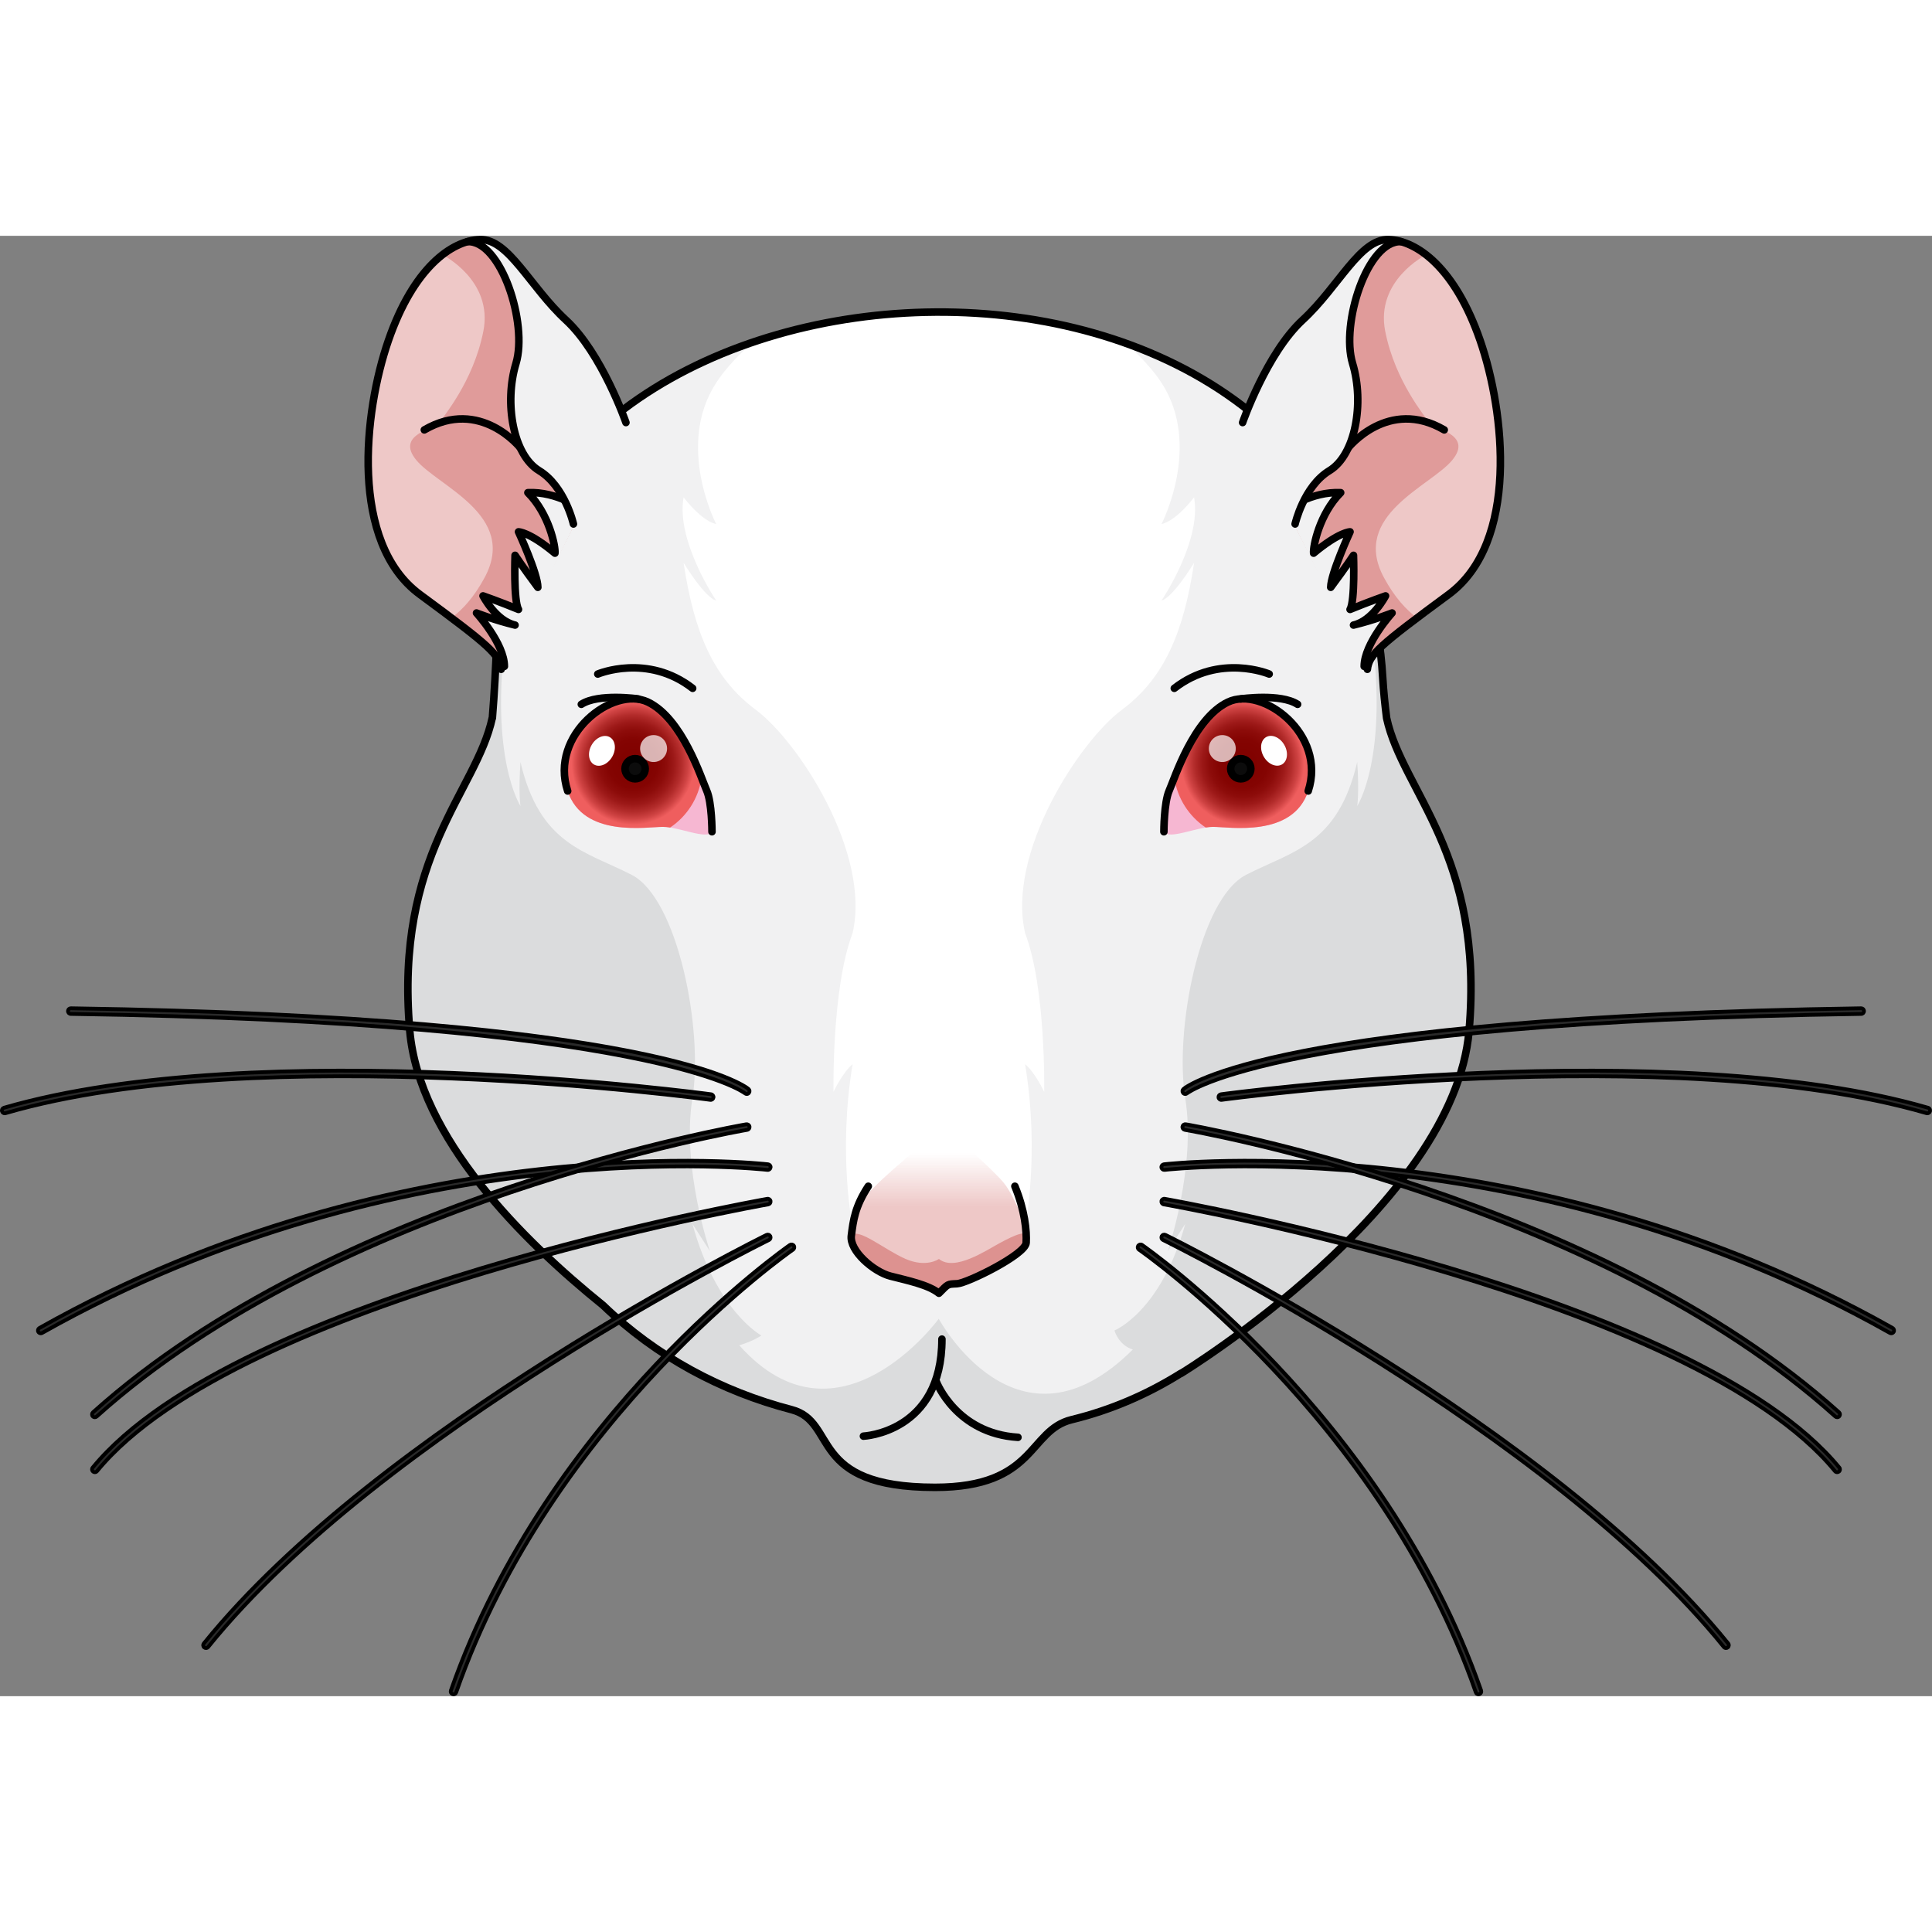 <?xml version="1.0" encoding="utf-8"?>
<!-- Created by: Science Figures, www.sciencefigures.org, Generator: Science Figures Editor -->
<!DOCTYPE svg PUBLIC "-//W3C//DTD SVG 1.1//EN" "http://www.w3.org/Graphics/SVG/1.1/DTD/svg11.dtd">
<svg version="1.1" id="Layer_1" xmlns="http://www.w3.org/2000/svg" xmlns:xlink="http://www.w3.org/1999/xlink" 
	 width="800px" height="800px" viewBox="0 0 256.422 193.824" enable-background="new 0 0 256.422 193.824"
	 xml:space="preserve">
<rect x="0" y="0" width="256.422" height="193.824" fill="#808080" stroke="none"/>
<g>
	<path fill="#F1F1F2" d="M184.038,64.011c-0.227-1.796-0.411-3.584-0.517-5.351C179.55-8.391,68.411-2.137,65.939,53.886
		c-0.147,3.364-0.316,6.749-0.591,10.124c-0.005-0.005-0.009-0.01-0.015-0.015c-2.127,9.811-12.97,18.146-10.948,41.511
		c1.225,14.15,14.984,27.833,25.651,36.433c7.063,6.806,15.697,11.428,25.013,13.853c6.208,1.616,2.078,10.314,19.042,10.314
		c13.447,0,12.352-7.571,18.141-8.982c5.273-1.285,10.115-3.404,14.525-6.167l-0.01,0.032c0,0,36.213-22.118,38.234-45.482
		C197.003,82.154,186.173,73.814,184.038,64.011z"/>
	<path fill="#FFFFFF" d="M148.902,62.907c5.639-4.189,8.204-10.315,9.58-19.498c-3.136,4.995-4.322,4.995-4.322,4.995
		s5.363-7.894,4.322-13.694c-2.652,3.383-4.322,3.538-4.322,3.538s5.418-10.416,0-18.738c-0.846-1.299-1.876-2.469-2.963-3.569
		c-0.561-0.568-1.141-1.116-1.73-1.654c-15.599-5.6-34.015-5.44-49.591-0.142c-1.796,1.623-3.508,3.346-4.823,5.365
		c-5.418,8.322,0,18.738,0,18.738s-1.67-0.155-4.322-3.538c-1.041,5.801,4.322,13.694,4.322,13.694s-1.187,0-4.322-4.995
		c1.375,9.183,3.941,15.309,9.58,19.498s15.305,19.011,12.847,29.645c-2.78,7.25-2.536,21.064-2.536,21.064s1.289-2.698,2.536-3.665
		c-1.975,11.922,0,21.559,0,21.559h10.611h1.674h10.611c0,0,1.975-9.637,0-21.559c1.247,0.967,2.536,3.665,2.536,3.665
		s0.244-13.814-2.536-21.064C133.596,81.918,143.262,67.097,148.902,62.907z"/>
	<path fill="#DBDCDD" d="M183.521,58.66c-0.145-2.428-0.444-4.748-0.859-6.984c-0.215,0.33-0.426,0.674-0.631,1.041
		c2.281,16.545-1.898,22.968-1.898,22.968s0.287-1.816,0-5.833c-2.582,10.999-8.607,11.805-14.754,14.961
		c-6.145,3.156-9.539,20.595-8.066,29.681c1.475,9.086-2.322,20.262-2.322,20.262s0,0,2.322-3.62
		c-3.213,11.668-9.399,14.151-9.399,14.151s0.526,1.95,2.44,2.523c-15.318,15.283-25.76-4.076-25.76-4.076
		s-13.334,18.276-26.473,3.522c1.913-0.573,2.936-1.304,2.936-1.304s-5.945-3.149-9.158-14.817c2.323,3.62,2.323,3.62,2.323,3.62
		s-3.796-11.176-2.323-20.262s-1.921-26.524-8.066-29.681s-12.171-3.962-14.753-14.961c-0.287,4.017,0,5.833,0,5.833
		s-4.179-6.423-1.898-22.968c-0.325-0.584-0.669-1.108-1.021-1.609c-0.102,0.912-0.179,1.837-0.221,2.778
		c-0.147,3.364-0.316,6.749-0.591,10.124c-0.005-0.005-0.009-0.01-0.015-0.015c-2.127,9.811-12.97,18.146-10.948,41.511
		c1.225,14.15,14.984,27.833,25.651,36.433c7.063,6.806,15.697,11.428,25.013,13.853c6.208,1.616,2.078,10.314,19.042,10.314
		c13.447,0,12.352-7.571,18.141-8.982c5.273-1.285,10.115-3.404,14.525-6.167l-0.01,0.032c0,0,36.213-22.118,38.234-45.482
		c2.021-23.352-8.809-31.691-10.944-41.495C183.811,62.215,183.626,60.427,183.521,58.66z"/>
	<path fill="none" stroke="#000000" stroke-linecap="round" stroke-linejoin="round" stroke-miterlimit="10" d="M114.597,159.313
		c0,0,10.419-0.469,10.419-12.882"/>
	<path fill="none" stroke="#000000" stroke-linecap="round" stroke-linejoin="round" stroke-miterlimit="10" d="M124.287,152.112
		c0,0,2.62,6.852,10.822,7.356"/>
	<path fill="none" stroke="#000000" stroke-linecap="round" stroke-linejoin="round" stroke-miterlimit="10" d="M184.038,64.011
		c-0.227-1.796-0.411-3.584-0.517-5.351C179.55-8.391,68.411-2.137,65.939,53.886c-0.147,3.364-0.316,6.749-0.591,10.124
		c-0.005-0.005-0.009-0.01-0.015-0.015c-2.127,9.811-12.97,18.146-10.948,41.511c1.225,14.15,14.984,27.833,25.651,36.433
		c7.063,6.806,15.697,11.428,25.013,13.853c6.208,1.616,2.078,10.314,19.042,10.314c13.447,0,12.352-7.571,18.141-8.982
		c5.273-1.285,10.115-3.404,14.525-6.167l-0.01,0.032c0,0,36.213-22.118,38.234-45.482
		C197.003,82.154,186.173,73.814,184.038,64.011z"/>
	<g>
		<path fill="#292929" stroke="#000000" stroke-width="0.5" stroke-miterlimit="10" d="M99.11,113.899
			c-0.085,0-0.17-0.028-0.241-0.088l0,0c-0.113-0.094-12.236-9.393-89.478-10.538c-0.208-0.003-0.373-0.174-0.37-0.381
			c0.003-0.205,0.17-0.369,0.375-0.369c0.002,0,0.004,0,0.005,0c77.789,1.153,89.49,10.325,89.95,10.715
			c0.158,0.134,0.177,0.37,0.043,0.528C99.322,113.854,99.216,113.899,99.11,113.899z"/>
		<path fill="#292929" stroke="#000000" stroke-width="0.5" stroke-miterlimit="10" d="M5.41,145.661
			c-0.131,0-0.258-0.068-0.327-0.19c-0.102-0.181-0.038-0.409,0.143-0.512c48.193-27.166,96.241-21.788,96.72-21.729
			c0.206,0.024,0.353,0.211,0.328,0.417c-0.025,0.206-0.213,0.351-0.417,0.327c-0.478-0.054-48.292-5.402-96.263,21.64
			C5.536,145.646,5.472,145.661,5.41,145.661z"/>
		<path fill="#292929" stroke="#000000" stroke-width="0.5" stroke-miterlimit="10" d="M27.34,187.436
			c-0.083,0-0.167-0.027-0.236-0.083c-0.161-0.131-0.186-0.366-0.056-0.527c23.307-28.839,74.177-53.975,74.688-54.226
			c0.187-0.089,0.41-0.014,0.502,0.172c0.091,0.186,0.014,0.41-0.172,0.502c-0.51,0.25-51.233,25.314-74.435,54.022
			C27.558,187.388,27.449,187.436,27.34,187.436z"/>
		<path fill="#292929" stroke="#000000" stroke-width="0.5" stroke-miterlimit="10" d="M60.193,193.574
			c-0.041,0-0.083-0.007-0.124-0.021c-0.196-0.068-0.299-0.282-0.23-0.479c12.851-36.771,44.678-58.918,44.998-59.138
			c0.17-0.117,0.405-0.073,0.521,0.098c0.117,0.171,0.074,0.404-0.097,0.521c-0.318,0.218-31.946,22.232-44.714,58.767
			C60.493,193.478,60.348,193.574,60.193,193.574z"/>
		<path fill="#292929" stroke="#000000" stroke-width="0.5" stroke-miterlimit="10" d="M12.587,156.802
			c-0.103,0-0.205-0.042-0.279-0.124c-0.139-0.154-0.126-0.392,0.028-0.53c32.007-28.779,86.168-38.137,86.712-38.229
			c0.205-0.026,0.397,0.104,0.432,0.308c0.035,0.205-0.104,0.398-0.308,0.433c-0.541,0.091-54.491,9.414-86.334,38.047
			C12.766,156.771,12.676,156.802,12.587,156.802z"/>
		<path fill="#292929" stroke="#000000" stroke-width="0.5" stroke-miterlimit="10" d="M0.625,116.463
			c-0.163,0-0.313-0.106-0.36-0.271c-0.058-0.198,0.056-0.407,0.255-0.465c33.972-9.877,93.261-1.873,93.856-1.791
			c0.205,0.028,0.349,0.217,0.32,0.422s-0.216,0.354-0.423,0.32c-0.594-0.08-59.724-8.063-93.544,1.77
			C0.695,116.458,0.66,116.463,0.625,116.463z"/>
		<path fill="#292929" stroke="#000000" stroke-width="0.5" stroke-miterlimit="10" d="M12.587,164.099
			c-0.084,0-0.168-0.028-0.238-0.085c-0.16-0.132-0.184-0.368-0.052-0.528c19.007-23.176,88.837-35.552,89.54-35.674
			c0.206-0.036,0.399,0.102,0.434,0.305c0.035,0.204-0.102,0.398-0.305,0.434c-0.701,0.122-70.258,12.449-89.089,35.412
			C12.803,164.052,12.695,164.099,12.587,164.099z"/>
	</g>
	<g>
		<path fill="#292929" stroke="#000000" stroke-width="0.5" stroke-miterlimit="10" d="M157.314,113.898
			c-0.107,0-0.215-0.046-0.288-0.134c-0.132-0.158-0.113-0.393,0.044-0.526c0.461-0.39,12.162-9.562,89.95-10.715
			c0.001,0,0.003,0,0.005,0c0.205,0,0.373,0.164,0.375,0.369c0.004,0.207-0.162,0.378-0.369,0.381
			c-77.241,1.146-89.364,10.444-89.478,10.538C157.483,113.87,157.398,113.898,157.314,113.898z"/>
		<path fill="#292929" stroke="#000000" stroke-width="0.5" stroke-miterlimit="10" d="M251.012,145.661
			c-0.062,0-0.126-0.016-0.184-0.048c-47.972-27.043-95.785-21.693-96.263-21.64c-0.2,0.024-0.393-0.121-0.418-0.327
			c-0.023-0.206,0.123-0.393,0.328-0.417c0.479-0.059,48.527-5.437,96.721,21.729c0.181,0.103,0.244,0.331,0.143,0.512
			C251.271,145.593,251.143,145.661,251.012,145.661z"/>
		<path fill="#292929" stroke="#000000" stroke-width="0.5" stroke-miterlimit="10" d="M229.083,187.436
			c-0.109,0-0.218-0.048-0.292-0.14c-23.203-28.71-73.925-53.772-74.435-54.022c-0.187-0.092-0.263-0.316-0.172-0.502
			c0.092-0.186,0.314-0.261,0.502-0.172c0.511,0.251,51.382,25.387,74.688,54.226c0.13,0.161,0.105,0.396-0.057,0.527
			C229.25,187.408,229.166,187.436,229.083,187.436z"/>
		<path fill="#292929" stroke="#000000" stroke-width="0.5" stroke-miterlimit="10" d="M196.23,193.574
			c-0.155,0-0.301-0.097-0.354-0.251c-12.768-36.534-44.396-58.549-44.714-58.767c-0.171-0.117-0.215-0.351-0.098-0.521
			s0.352-0.215,0.521-0.098c0.32,0.22,32.146,22.366,44.998,59.138c0.068,0.196-0.035,0.41-0.23,0.479
			C196.312,193.567,196.271,193.574,196.23,193.574z"/>
		<path fill="#292929" stroke="#000000" stroke-width="0.5" stroke-miterlimit="10" d="M243.835,156.802
			c-0.09,0-0.18-0.031-0.251-0.096c-31.843-28.633-85.793-37.956-86.334-38.047c-0.204-0.034-0.343-0.228-0.308-0.433
			c0.034-0.204,0.224-0.338,0.432-0.308c0.543,0.092,54.705,9.449,86.712,38.229c0.153,0.139,0.167,0.376,0.028,0.53
			C244.041,156.76,243.938,156.802,243.835,156.802z"/>
		<path fill="#292929" stroke="#000000" stroke-width="0.5" stroke-miterlimit="10" d="M255.797,116.463
			c-0.034,0-0.069-0.005-0.104-0.015c-33.823-9.834-92.951-1.851-93.545-1.77c-0.207,0.035-0.395-0.114-0.422-0.32
			c-0.029-0.205,0.115-0.394,0.32-0.422c0.595-0.082,59.882-8.084,93.855,1.791c0.199,0.058,0.313,0.267,0.256,0.465
			C256.11,116.356,255.96,116.463,255.797,116.463z"/>
		<path fill="#292929" stroke="#000000" stroke-width="0.5" stroke-miterlimit="10" d="M243.835,164.099
			c-0.108,0-0.216-0.047-0.29-0.137c-18.831-22.963-88.388-35.29-89.089-35.412c-0.203-0.035-0.34-0.229-0.305-0.434
			c0.035-0.203,0.229-0.341,0.434-0.305c0.703,0.122,70.533,12.498,89.54,35.674c0.132,0.16,0.108,0.396-0.052,0.528
			C244.003,164.07,243.919,164.099,243.835,164.099z"/>
	</g>
	<g>
		<path fill="#F6B7D2" d="M154.477,79.094c0,0-0.001-3.879,0.704-5.465c0.706-1.587,3.231-9.577,7.815-11.753
			c4.584-2.173,13.116,4.3,10.636,11.811c-2.057,6.229-10.459,4.76-12.634,4.76C158.826,78.446,155.124,80.21,154.477,79.094z"/>
		<radialGradient id="SVGID_1_" cx="164.966" cy="70.023" r="8.846" gradientUnits="userSpaceOnUse">
			<stop  offset="0.173" style="stop-color:#810200"/>
			<stop  offset="0.365" style="stop-color:#840402"/>
			<stop  offset="0.501" style="stop-color:#8D0C0A"/>
			<stop  offset="0.62" style="stop-color:#9D1918"/>
			<stop  offset="0.73" style="stop-color:#B32C2B"/>
			<stop  offset="0.832" style="stop-color:#CF4343"/>
			<stop  offset="0.921" style="stop-color:#EF5E5E"/>
		</radialGradient>
		<path fill="url(#SVGID_1_)" d="M173.632,73.687c2.48-7.511-6.052-13.983-10.636-11.811c-3.638,1.727-5.976,7.107-7.14,10.051
			c0.404,2.751,1.959,5.127,4.172,6.608c0.344-0.054,0.672-0.089,0.97-0.089C163.173,78.446,171.576,79.915,173.632,73.687z"/>
		<path fill="none" stroke="#000000" stroke-linecap="round" stroke-linejoin="round" stroke-miterlimit="10" d="M154.477,79.094
			c0,0-0.001-3.879,0.704-5.465c0.706-1.587,3.231-9.577,7.815-11.753c4.584-2.173,13.116,4.3,10.636,11.811"/>
		
			<circle fill="#0C0C0C" stroke="#000000" stroke-linecap="round" stroke-linejoin="round" stroke-miterlimit="10" cx="164.679" cy="70.731" r="1.34"/>
		<circle opacity="0.7" fill="#FFFFFF" cx="162.227" cy="68.052" r="1.788"/>
		
			<ellipse transform="matrix(0.866 -0.5 0.5 0.866 -11.527 93.697)" fill="#FFFFFF" cx="169.1" cy="68.36" rx="1.572" ry="2.097"/>
	</g>
	<g>
		<path fill="#F6B7D2" d="M94.497,79.094c0,0,0.001-3.879-0.704-5.465c-0.706-1.587-3.231-9.577-7.815-11.753
			c-4.584-2.173-13.116,4.3-10.635,11.811c2.056,6.229,10.459,4.76,12.633,4.76C90.149,78.446,93.851,80.21,94.497,79.094z"/>
		
			<radialGradient id="SVGID_2_" cx="-2388.263" cy="70.023" r="8.845" gradientTransform="matrix(-1 0 0 1 -2304.255 0)" gradientUnits="userSpaceOnUse">
			<stop  offset="0.173" style="stop-color:#810200"/>
			<stop  offset="0.365" style="stop-color:#840402"/>
			<stop  offset="0.501" style="stop-color:#8D0C0A"/>
			<stop  offset="0.62" style="stop-color:#9D1918"/>
			<stop  offset="0.73" style="stop-color:#B32C2B"/>
			<stop  offset="0.832" style="stop-color:#CF4343"/>
			<stop  offset="0.921" style="stop-color:#EF5E5E"/>
		</radialGradient>
		<path fill="url(#SVGID_2_)" d="M75.342,73.687c-2.48-7.511,6.051-13.983,10.635-11.811c3.638,1.727,5.975,7.107,7.139,10.051
			c-0.404,2.751-1.959,5.127-4.172,6.608c-0.343-0.054-0.671-0.089-0.969-0.089C85.801,78.446,77.398,79.915,75.342,73.687z"/>
		<path fill="none" stroke="#000000" stroke-linecap="round" stroke-linejoin="round" stroke-miterlimit="10" d="M94.497,79.094
			c0,0,0.001-3.879-0.704-5.465c-0.706-1.587-3.231-9.577-7.815-11.753c-4.584-2.173-13.116,4.3-10.635,11.811"/>
		
			<circle fill="#0C0C0C" stroke="#000000" stroke-linecap="round" stroke-linejoin="round" stroke-miterlimit="10" cx="84.296" cy="70.731" r="1.34"/>
		<circle opacity="0.7" fill="#FFFFFF" cx="86.747" cy="68.052" r="1.788"/>
		
			<ellipse transform="matrix(-0.866 -0.5 0.5 -0.866 114.882 167.495)" fill="#FFFFFF" cx="79.875" cy="68.36" rx="1.573" ry="2.097"/>
	</g>
	<g>
		<linearGradient id="SVGID_3_" gradientUnits="userSpaceOnUse" x1="124.657" y1="128.81" x2="124.657" y2="120.392">
			<stop  offset="0" style="stop-color:#EEC8C7"/>
			<stop  offset="0.84" style="stop-color:#EEC8C7;stop-opacity:0"/>
		</linearGradient>
		<path fill="url(#SVGID_3_)" d="M112.946,133.547c0,0-0.404-3.753,2.84-7.05s7.568-6.454,9.534-8.512
			c1.573,1.775,6.487,5.923,7.961,7.78s3.266,6.502,3.091,7.189c-4.763,2.728-7.531,5.439-12.33,5.439
			S112.946,133.547,112.946,133.547z"/>
		<path fill="#DD9290" d="M124.617,135.793c0,0-1.636,1.202-4.418,0s-6.323-4.236-7.208-3.099s2.971,4.805,5.185,5.374
			c2.214,0.57,5.061,1.148,6.442,2.277c1.265-1.266,1.084-1.202,2.412-1.266s8.283-3.161,9.168-5.438
			c0.887-2.276-1.77-0.886-3.541,0.063C130.886,134.654,126.704,137.501,124.617,135.793z"/>
		<path fill="none" stroke="#000000" stroke-linecap="round" stroke-linejoin="round" stroke-miterlimit="10" d="M134.699,126.142
			c1.322,3.211,1.581,5.936,1.498,7.501c-0.082,1.565-7.84,5.374-9.168,5.438s-1.147,0-2.412,1.266
			c-1.381-1.129-4.228-1.707-6.442-2.277c-2.213-0.569-5.453-3.354-5.185-5.374s0.458-3.814,2.252-6.553"/>
	</g>
	<g>
		<path fill="#EEC8C7" d="M164.924,24.784c0,0,3.188-9.197,7.972-13.612c4.783-4.416,7.604-10.793,11.406-10.67
			s8.83,3.8,12.142,13.367c3.312,9.566,5.15,26.858-4.171,33.728c-9.32,6.868-10.547,7.974-10.792,9.935"/>
		<path fill="#E09B9A" d="M183.675,45.347c-4.45-8.283,6.23-12.112,9.08-15.586c2.851-3.474-2.672-4.186-3.075-4.936
			s-4.495-5.396-5.831-12.164c-1.333-6.755,5.395-10.126,5.421-10.14c-1.727-1.339-3.445-1.971-4.968-2.02
			c-3.802-0.123-6.623,6.254-11.406,10.67c-4.783,4.415-7.972,13.612-7.972,13.612l16.557,32.747
			c0.202-1.616,1.083-2.66,6.604-6.821C186.625,49.637,185.08,47.961,183.675,45.347z"/>
		<path fill="none" stroke="#000000" stroke-linecap="round" stroke-linejoin="round" stroke-miterlimit="10" d="M178.927,28.16
			c0,0,5.311-6.746,12.758-2.402"/>
		<path fill="#F1F1F2" stroke="#000000" stroke-linecap="round" stroke-linejoin="round" stroke-miterlimit="10" d="M170.753,36.313
			c0,0,3.313-2.413,7.188-2.224c-2.835,2.835-3.691,7.183-3.594,8.032c3.404-2.835,4.837-2.835,4.837-2.835
			s-2.566,5.569-2.566,7.367c2.173-2.926,3.023-4.249,3.023-4.249s0.22,6.046-0.457,7.181c2.536-1.039,4.71-1.795,4.71-1.795
			s-1.701,3.307-4.253,3.874c2.74-0.661,5.118-1.606,5.118-1.606s-3.701,4.063-3.701,7.087"/>
		<path fill="#F1F1F2" d="M185.957,0.774c-0.57-0.161-1.125-0.255-1.654-0.272c-3.802-0.123-6.623,6.254-11.406,10.67
			c-4.783,4.415-7.972,13.612-7.972,13.612l5.362,12.424l1.606,1.04c0,0,1.126-5,4.56-7.085c3.435-2.085,4.661-8.954,3.066-14.227
			C177.925,11.666,181.488,0.566,185.957,0.774z"/>
		<path fill="none" stroke="#000000" stroke-linecap="round" stroke-linejoin="round" stroke-miterlimit="10" d="M164.924,24.784
			c0,0,3.188-9.197,7.972-13.612c4.783-4.416,7.604-10.793,11.406-10.67s8.83,3.8,12.142,13.367
			c3.312,9.566,5.15,26.858-4.171,33.728c-9.32,6.868-10.547,7.974-10.792,9.935"/>
		<path fill="none" stroke="#000000" stroke-linecap="round" stroke-linejoin="round" stroke-miterlimit="10" d="M171.893,38.248
			c0,0,1.126-5,4.56-7.085c3.435-2.085,4.661-8.954,3.066-14.227c-1.594-5.273,1.972-16.382,6.443-16.162"/>
	</g>
	<g>
		<path fill="#EEC8C7" d="M83.077,24.784c0,0-3.189-9.197-7.972-13.612c-4.783-4.416-7.604-10.793-11.406-10.67
			s-8.83,3.8-12.142,13.367c-3.311,9.566-5.15,26.858,4.17,33.728c9.321,6.868,10.547,7.974,10.792,9.935"/>
		<path fill="#E09B9A" d="M64.327,45.347c4.45-8.283-6.231-12.112-9.081-15.586s2.672-4.186,3.076-4.936s4.495-5.396,5.831-12.164
			c1.333-6.755-5.394-10.126-5.42-10.14c1.727-1.339,3.445-1.971,4.968-2.02c3.802-0.123,6.623,6.254,11.406,10.67
			c4.783,4.415,7.972,13.612,7.972,13.612L66.521,57.531c-0.202-1.616-1.083-2.66-6.604-6.821
			C61.376,49.637,62.922,47.961,64.327,45.347z"/>
		<path fill="none" stroke="#000000" stroke-linecap="round" stroke-linejoin="round" stroke-miterlimit="10" d="M69.074,28.16
			c0,0-5.31-6.746-12.757-2.402"/>
		<path fill="#F1F1F2" stroke="#000000" stroke-linecap="round" stroke-linejoin="round" stroke-miterlimit="10" d="M77.249,36.313
			c0,0-3.313-2.413-7.188-2.224c2.834,2.835,3.691,7.183,3.594,8.032c-3.405-2.835-4.837-2.835-4.837-2.835s2.566,5.569,2.566,7.367
			c-2.173-2.926-3.023-4.249-3.023-4.249s-0.22,6.046,0.457,7.181c-2.536-1.039-4.709-1.795-4.709-1.795s1.701,3.307,4.252,3.874
			c-2.74-0.661-5.118-1.606-5.118-1.606s3.701,4.063,3.701,7.087"/>
		<path fill="#F1F1F2" d="M62.045,0.774c0.569-0.161,1.125-0.255,1.654-0.272c3.802-0.123,6.623,6.254,11.406,10.67
			c4.783,4.415,7.972,13.612,7.972,13.612l-5.362,12.424l-1.606,1.04c0,0-1.125-5-4.56-7.085c-3.435-2.085-4.661-8.954-3.066-14.227
			C70.076,11.666,66.514,0.566,62.045,0.774z"/>
		<path fill="none" stroke="#000000" stroke-linecap="round" stroke-linejoin="round" stroke-miterlimit="10" d="M83.077,24.784
			c0,0-3.189-9.197-7.972-13.612c-4.783-4.416-7.604-10.793-11.406-10.67s-8.83,3.8-12.142,13.367
			c-3.311,9.566-5.15,26.858,4.17,33.728c9.321,6.868,10.547,7.974,10.792,9.935"/>
		<path fill="none" stroke="#000000" stroke-linecap="round" stroke-linejoin="round" stroke-miterlimit="10" d="M76.108,38.248
			c0,0-1.125-5-4.56-7.085c-3.435-2.085-4.661-8.954-3.066-14.227c1.594-5.273-1.972-16.382-6.443-16.162"/>
	</g>
	<path fill="none" stroke="#000000" stroke-linecap="round" stroke-linejoin="round" stroke-miterlimit="10" d="M164.679,61.462
		c0,0,5.259-0.76,7.543,0.719"/>
	<path fill="none" stroke="#000000" stroke-linecap="round" stroke-linejoin="round" stroke-miterlimit="10" d="M84.698,61.462
		c0,0-5.259-0.76-7.543,0.719"/>
	<path fill="none" stroke="#000000" stroke-linecap="round" stroke-linejoin="round" stroke-miterlimit="10" d="M168.451,58.162
		c0,0-6.57-2.787-12.594,1.895"/>
	<path fill="none" stroke="#000000" stroke-linecap="round" stroke-linejoin="round" stroke-miterlimit="10" d="M79.339,58.162
		c0,0,6.569-2.787,12.593,1.895"/>
</g>
</svg>
